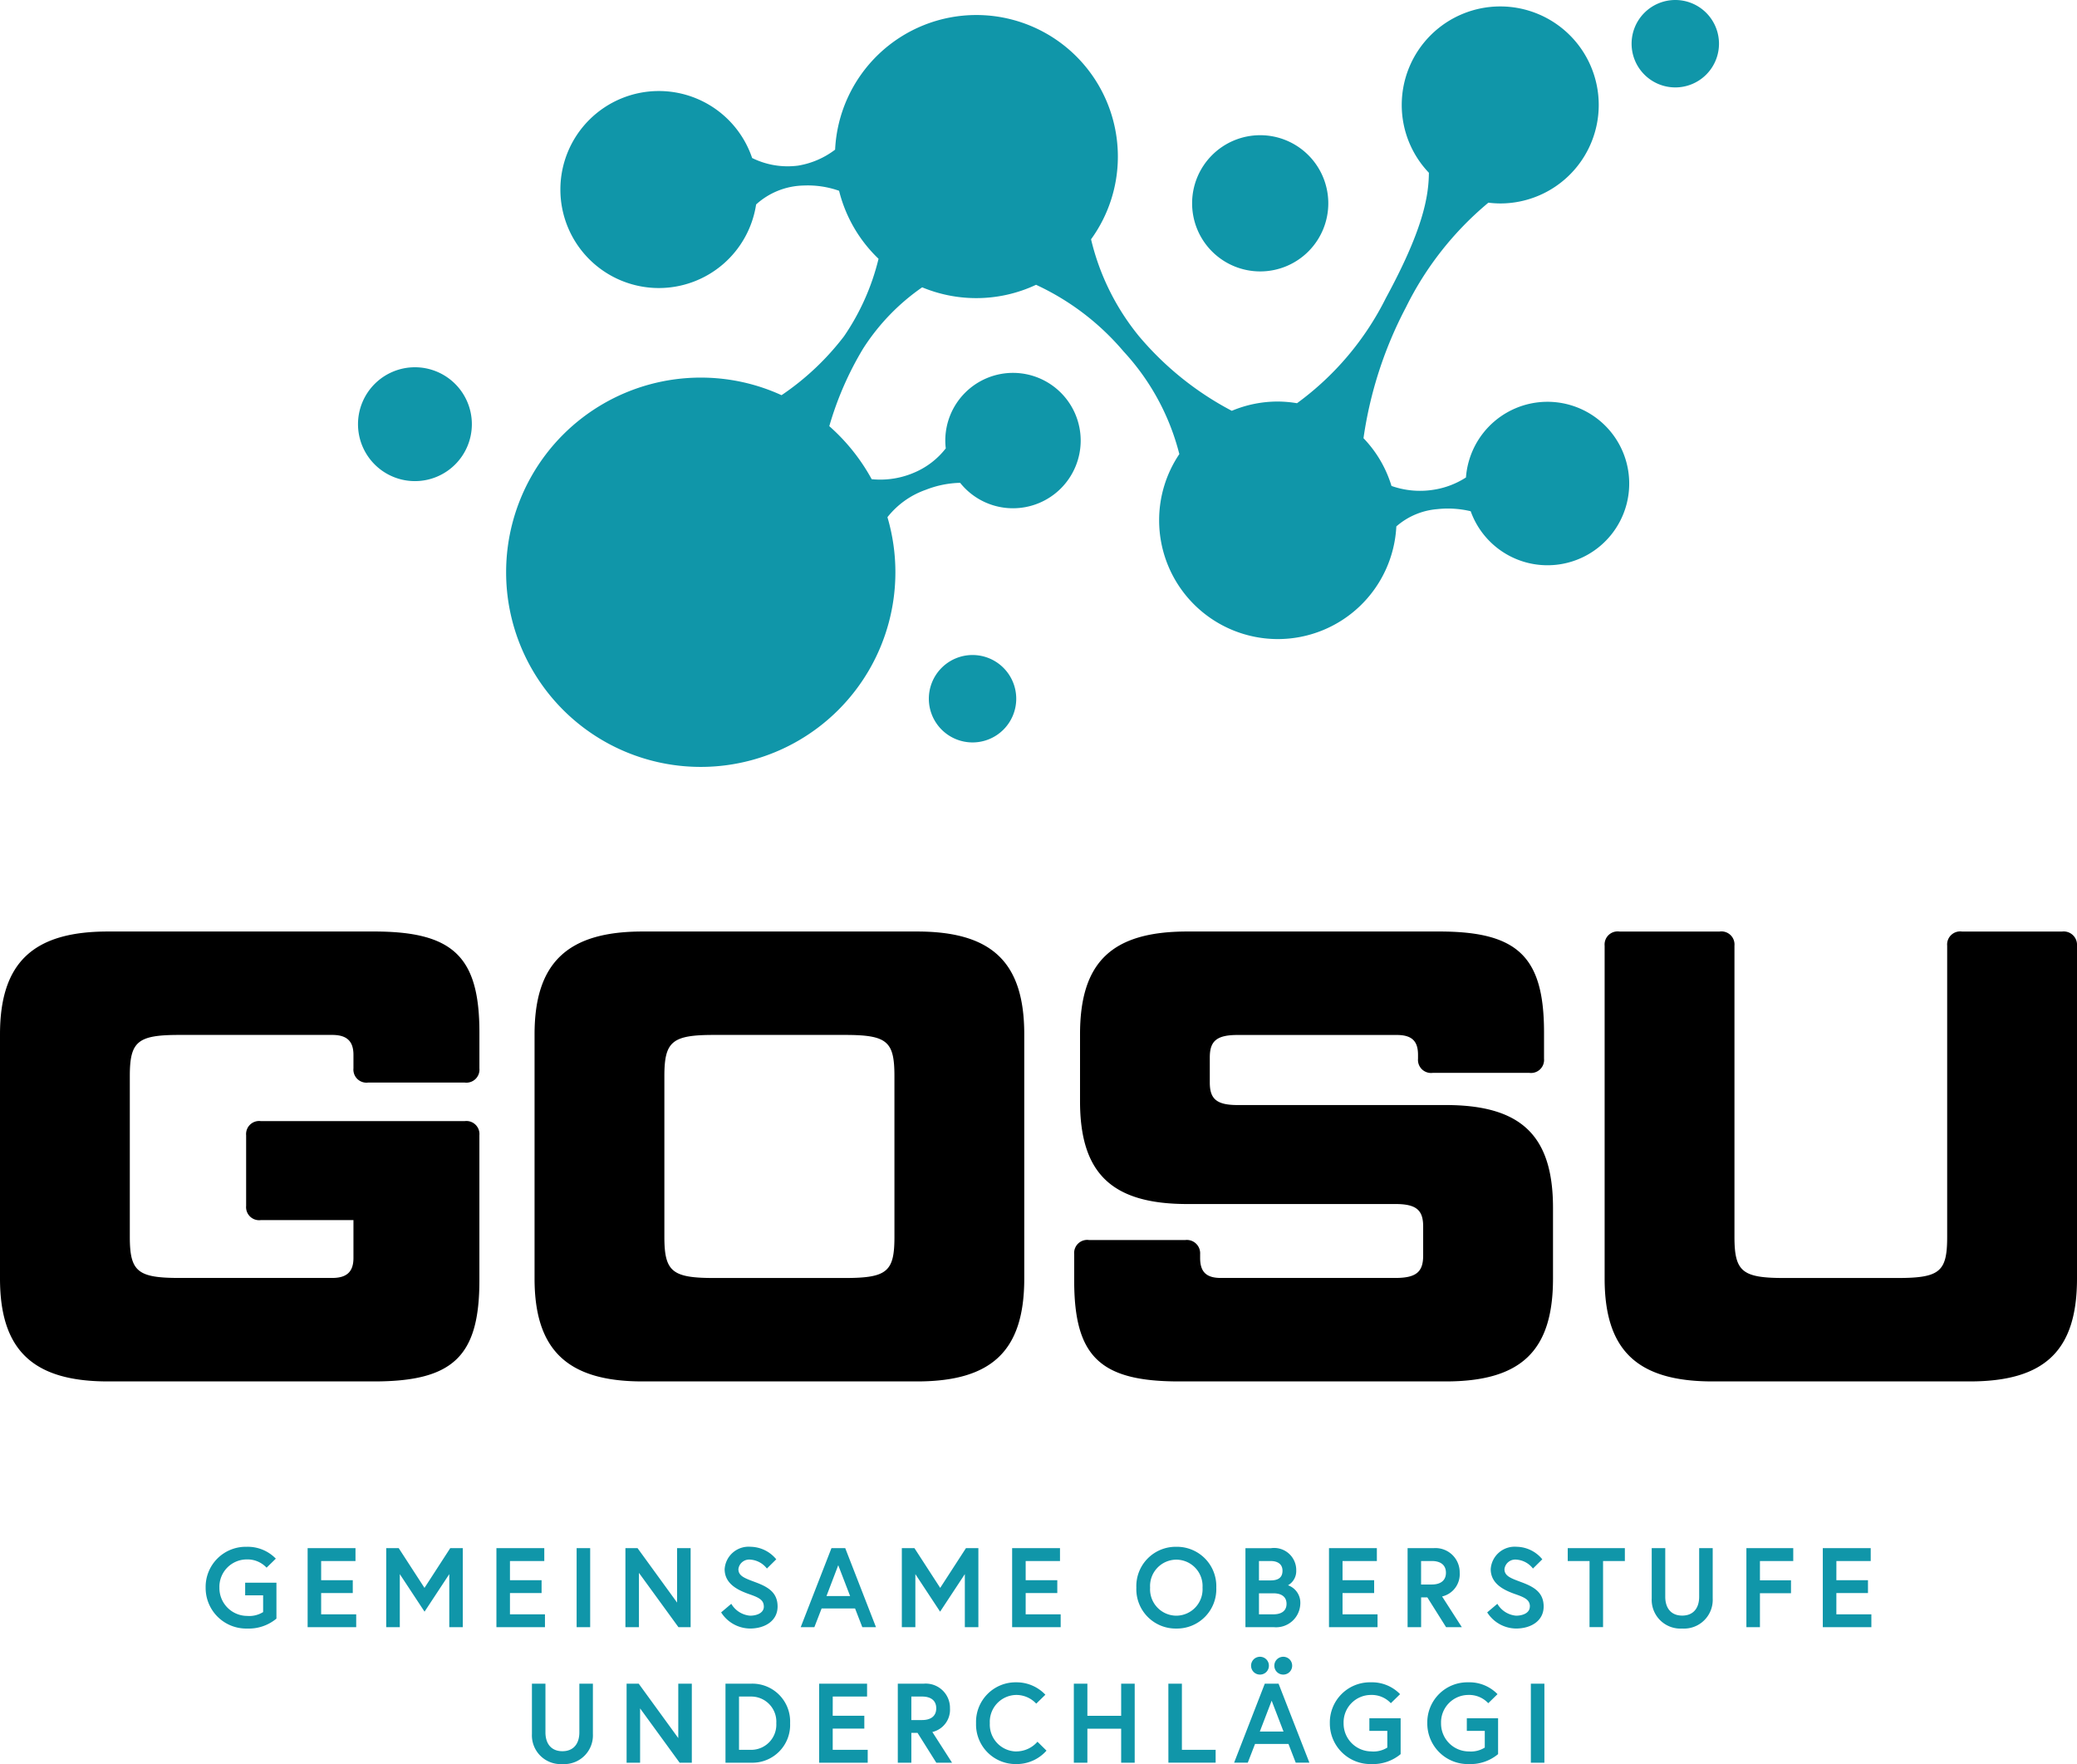 <svg xmlns="http://www.w3.org/2000/svg" xmlns:xlink="http://www.w3.org/1999/xlink" width="171.488" height="145.633" viewBox="0 0 171.488 145.633"><defs><clipPath id="clip-path"><path id="Pfad_51" data-name="Pfad 51" d="M0,0H171.488V-145.633H0Z" fill="none"></path></clipPath></defs><g id="Gruppe_141" data-name="Gruppe 141" transform="translate(0 145.633)"><g id="Gruppe_59" data-name="Gruppe 59" clip-path="url(#clip-path)"><g id="Gruppe_51" data-name="Gruppe 51" transform="translate(104.049 -123.226)"><path id="Pfad_43" data-name="Pfad 43" d="M0,0A5.622,5.622,0,0,0,5.622-5.622,5.622,5.622,0,0,0,0-11.245,5.622,5.622,0,0,0-5.622-5.622,5.622,5.622,0,0,0,0,0" fill="#1096a9"></path></g><g id="Gruppe_52" data-name="Gruppe 52" transform="translate(34.259 -115.314)"><path id="Pfad_44" data-name="Pfad 44" d="M0,0A4.7,4.7,0,0,0-4.7,4.7,4.7,4.7,0,0,0,0,9.4,4.7,4.7,0,0,0,4.7,4.7,4.7,4.7,0,0,0,0,0" fill="#1096a9"></path></g><g id="Gruppe_53" data-name="Gruppe 53" transform="translate(138.321 -145.633)"><path id="Pfad_45" data-name="Pfad 45" d="M0,0A3.609,3.609,0,0,0-3.608,3.609,3.609,3.609,0,0,0,0,7.217,3.608,3.608,0,0,0,3.608,3.609,3.608,3.608,0,0,0,0,0" fill="#1096a9"></path></g><g id="Gruppe_54" data-name="Gruppe 54" transform="translate(80.298 -91.558)"><path id="Pfad_46" data-name="Pfad 46" d="M0,0A3.609,3.609,0,0,0-3.608,3.609,3.609,3.609,0,0,0,0,7.217,3.608,3.608,0,0,0,3.608,3.609,3.608,3.608,0,0,0,0,0" fill="#1096a9"></path></g><g id="Gruppe_55" data-name="Gruppe 55" transform="translate(129.628 -112.201)"><path id="Pfad_47" data-name="Pfad 47" d="M0,0A6.748,6.748,0,0,0-8.348,4.627a6.743,6.743,0,0,0-.243,1.358,6.849,6.849,0,0,1-2.726,1.022,7.071,7.071,0,0,1-3.422-.322,9.776,9.776,0,0,0-2.312-3.943,33.281,33.281,0,0,1,3.5-10.794A26.45,26.45,0,0,1-6.739-16.7a8.311,8.311,0,0,0,.979.064,8.132,8.132,0,0,0,8.132-8.132A8.131,8.131,0,0,0-5.76-32.9a8.132,8.132,0,0,0-8.133,8.131,8.1,8.1,0,0,0,2.242,5.6c-.019,2.032-.516,4.746-3.556,10.35A23.991,23.991,0,0,1-22.54-.144a9.841,9.841,0,0,0-1.584-.139,9.773,9.773,0,0,0-3.8.766,25.506,25.506,0,0,1-7.664-6.16,19.87,19.87,0,0,1-3.957-8,11.622,11.622,0,0,0,2.214-6.825A11.686,11.686,0,0,0-49.02-32.192,11.676,11.676,0,0,0-60.677-21.077a6.9,6.9,0,0,1-3.042,1.316,6.621,6.621,0,0,1-3.809-.627,8.129,8.129,0,0,0-7.7-5.529,8.132,8.132,0,0,0-8.132,8.132,8.132,8.132,0,0,0,8.132,8.132,8.126,8.126,0,0,0,8.029-6.9,6.016,6.016,0,0,1,3.922-1.563,7.743,7.743,0,0,1,2.928.435,11.659,11.659,0,0,0,3.258,5.614,19.414,19.414,0,0,1-2.847,6.392A21.924,21.924,0,0,1-65.1-.807a15.991,15.991,0,0,0-6.672-1.452,16.069,16.069,0,0,0-16.068,16.07A16.069,16.069,0,0,0-71.771,29.88,16.069,16.069,0,0,0-55.7,13.811a16.049,16.049,0,0,0-.656-4.546A6.96,6.96,0,0,1-53.18,7a8.224,8.224,0,0,1,2.826-.572,5.577,5.577,0,0,0,4.365,2.1A5.592,5.592,0,0,0-40.4,2.942a5.592,5.592,0,0,0-5.592-5.591A5.591,5.591,0,0,0-51.58,2.942a5.657,5.657,0,0,0,.04.641,6.485,6.485,0,0,1-2.517,1.962,7.09,7.09,0,0,1-3.6.583,16.137,16.137,0,0,0-3.5-4.378,26.755,26.755,0,0,1,2.8-6.416,17.837,17.837,0,0,1,4.869-5.046,11.639,11.639,0,0,0,4.473.891,11.615,11.615,0,0,0,4.929-1.1,21.041,21.041,0,0,1,7.224,5.5,19.519,19.519,0,0,1,4.606,8.477,9.758,9.758,0,0,0-1.668,5.471,9.805,9.805,0,0,0,9.805,9.8,9.8,9.8,0,0,0,9.78-9.3A5.849,5.849,0,0,1-10.961,8.6,8.075,8.075,0,0,1-8.2,8.773a6.734,6.734,0,0,0,4.484,4.2A6.75,6.75,0,0,0,4.627,8.348,6.748,6.748,0,0,0,0,0" fill="#1096a9"></path></g><g id="Gruppe_56" data-name="Gruppe 56" transform="translate(47.835 -2.619)"><path id="Pfad_48" data-name="Pfad 48" d="M0,0C0,.932-.476,1.557-1.4,1.557S-2.8.932-2.8,0V-4.018H-3.916V.14A2.372,2.372,0,0,0-1.4,2.619,2.372,2.372,0,0,0,1.118.14V-4.018H0ZM3.9-4.018V2.507H5.015V-1.977L8.279,2.507H9.285V-4.018H8.167V.475L4.9-4.018Zm10.274,0H12.065V2.507h2.106A3.122,3.122,0,0,0,17.4-.756a3.121,3.121,0,0,0-3.225-3.262m.019,5.463H13.182v-4.4H14.19a2.074,2.074,0,0,1,2.07,2.2,2.079,2.079,0,0,1-2.07,2.2m6.731-4.4h2.834V-4.018H19.8V2.507h4.008V1.445h-2.89V-.309h2.61V-1.371h-2.61Zm5.371,5.464H27.41V.045h.513l1.548,2.462h1.3L29.145-.029A1.885,1.885,0,0,0,30.6-1.987a2,2,0,0,0-2.162-2.031H26.292Zm2-3.524H27.41v-1.94H28.3c.718,0,1.166.327,1.166.97s-.448.97-1.166.97m7.766,2.593A2.218,2.218,0,0,1,33.89-.756a2.217,2.217,0,0,1,2.172-2.331,2.246,2.246,0,0,1,1.66.718l.755-.737A3.274,3.274,0,0,0,36.062-4.13,3.267,3.267,0,0,0,32.753-.756a3.267,3.267,0,0,0,3.309,3.375A3.291,3.291,0,0,0,38.57,1.51L37.824.774a2.321,2.321,0,0,1-1.762.8m8.672-2.937H41.945V-4.018H40.827V2.507h1.118V-.3h2.789V2.507h1.118V-4.018H44.734Zm3.9,3.868h3.9V1.445H49.749V-4.018H48.631Zm5.426,0h1.128l.6-1.548h2.76l.6,1.548h1.128L57.73-4.018H56.593Zm3.1-5.118.979,2.546H56.183Zm-1.7-2.89a.731.731,0,0,0,.736.735.731.731,0,0,0,.736-.735.732.732,0,0,0-.736-.736.732.732,0,0,0-.736.736m1.921,0a.731.731,0,0,0,.736.735.731.731,0,0,0,.736-.735.732.732,0,0,0-.736-.736.732.732,0,0,0-.736.736m8.008,7.077A2.3,2.3,0,0,1,63.1-.756a2.262,2.262,0,0,1,2.248-2.331A2.156,2.156,0,0,1,67-2.406l.764-.746a3.228,3.228,0,0,0-2.414-.978A3.311,3.311,0,0,0,61.964-.756a3.35,3.35,0,0,0,3.43,3.375,3.563,3.563,0,0,0,2.415-.82V-1.165H65.227V-.122h1.482v1.38a2.147,2.147,0,0,1-1.315.318m8.047,0A2.3,2.3,0,0,1,71.146-.756a2.262,2.262,0,0,1,2.248-2.331,2.156,2.156,0,0,1,1.65.681l.764-.746a3.228,3.228,0,0,0-2.414-.978A3.311,3.311,0,0,0,70.01-.756a3.351,3.351,0,0,0,3.431,3.375,3.562,3.562,0,0,0,2.414-.82V-1.165H73.273V-.122h1.483v1.38a2.151,2.151,0,0,1-1.315.318m5.119.931h1.118V-4.018H78.56Z" fill="#1096a9"></path></g><g id="Gruppe_57" data-name="Gruppe 57" transform="translate(20.41 -12.231)"><path id="Pfad_49" data-name="Pfad 49" d="M0,0A2.3,2.3,0,0,1-2.294-2.331,2.262,2.262,0,0,1-.047-4.663,2.159,2.159,0,0,1,1.6-3.982l.764-.746A3.232,3.232,0,0,0-.047-5.706,3.311,3.311,0,0,0-3.431-2.331,3.351,3.351,0,0,0,0,1.043,3.564,3.564,0,0,0,2.414.224V-2.741H-.168V-1.7H1.315V-.317A2.152,2.152,0,0,1,0,0M6.106-4.532H8.941V-5.594H4.989V.931H9V-.131H6.106V-1.885H8.717V-2.946H6.106Zm5.372-1.062V.931H12.6V-3.45l2.043,3.1,2.042-3.1V.931H17.8V-5.594H16.764L14.638-2.313,12.511-5.594ZM21.695-4.532h2.834V-5.594H20.577V.931h4.008V-.131h-2.89V-1.885h2.611V-2.946H21.695ZM27.2.931h1.118V-5.594H27.2Zm4.028-6.525V.931h1.117V-3.553L35.607.931h1.005V-5.594H35.495V-1.1L32.23-5.594Zm11.43,4.82c0,.532-.578.755-1.138.755A1.992,1.992,0,0,1,39.969-1l-.838.709a2.852,2.852,0,0,0,2.386,1.332c1.231,0,2.275-.633,2.275-1.817s-.829-1.632-1.827-2.005c-.9-.336-1.409-.513-1.409-1.082a.9.9,0,0,1,1-.783,1.884,1.884,0,0,1,1.353.736l.773-.764a2.8,2.8,0,0,0-2.126-1.034A1.982,1.982,0,0,0,39.42-3.861c0,1.212,1.08,1.735,2.041,2.07.774.271,1.194.467,1.194,1.017M45.7.931h1.128l.6-1.548h2.76l.6,1.548h1.128L49.377-5.594H48.239Zm3.1-5.117.979,2.545H47.829Zm5.25-1.408V.931h1.117V-3.45l2.043,3.1,2.042-3.1V.931h1.118V-5.594H59.344L57.218-2.313,55.092-5.594ZM64.275-4.532h2.834V-5.594H63.157V.931h4.008V-.131h-2.89V-1.885h2.611V-2.946H64.275ZM76.713-5.706a3.249,3.249,0,0,0-3.3,3.375,3.248,3.248,0,0,0,3.3,3.374,3.248,3.248,0,0,0,3.3-3.374,3.248,3.248,0,0,0-3.3-3.375m0,5.687a2.178,2.178,0,0,1-2.164-2.312,2.178,2.178,0,0,1,2.164-2.313,2.178,2.178,0,0,1,2.164,2.313A2.178,2.178,0,0,1,76.713-.019m5.707.95h2.349A2,2,0,0,0,86.95-1a1.522,1.522,0,0,0-1.016-1.529,1.34,1.34,0,0,0,.68-1.2,1.825,1.825,0,0,0-2.079-1.864H82.42ZM84.731-.131H83.537V-1.866h1.194c.616,0,1.082.252,1.082.868s-.466.867-1.082.867m-1.194-2.8v-1.6H84.5c.55,0,.98.233.98.8s-.355.8-.98.8Zm6.9-1.6h2.834V-5.594H89.319V.931h4.008V-.131h-2.89V-1.885h2.61V-2.946h-2.61ZM95.808.931h1.118V-1.53h.513L98.987.931h1.3l-1.63-2.536a1.885,1.885,0,0,0,1.453-1.958,2,2,0,0,0-2.162-2.031H95.808Zm2-3.524h-.886V-4.532h.886c.718,0,1.166.326,1.166.969s-.448.97-1.166.97M105.9-.774c0,.532-.578.755-1.138.755A1.989,1.989,0,0,1,103.22-1l-.839.709a2.852,2.852,0,0,0,2.386,1.332c1.231,0,2.275-.633,2.275-1.817s-.829-1.632-1.827-2.005c-.9-.336-1.409-.513-1.409-1.082a.9.9,0,0,1,1-.783,1.883,1.883,0,0,1,1.352.736l.773-.764a2.8,2.8,0,0,0-2.125-1.034,1.982,1.982,0,0,0-2.135,1.845c0,1.212,1.08,1.735,2.041,2.07.775.271,1.194.467,1.194,1.017m4.923,1.7h1.118V-4.532h1.8V-5.594h-4.716v1.062h1.8Zm9.053-2.507c0,.933-.476,1.557-1.4,1.557s-1.4-.624-1.4-1.557V-5.594h-1.118v4.158a2.372,2.372,0,0,0,2.517,2.479A2.372,2.372,0,0,0,121-1.436V-5.594h-1.118ZM124.9-4.532h2.75V-5.594h-3.868V.931H124.9V-1.875h2.564V-2.937H124.9Zm6.312,0h2.834V-5.594H130.09V.931H134.1V-.131h-2.89V-1.885h2.61V-2.946h-2.61Z" fill="#1096a9"></path></g><g id="Gruppe_58" data-name="Gruppe 58" transform="translate(38.363 -56.263)"><path id="Pfad_50" data-name="Pfad 50" d="M0,0A1.077,1.077,0,0,0,1.22-1.167V-4.139c0-6.261-2.175-8.33-8.7-8.33H-29.449c-6.155,0-8.914,2.546-8.914,8.489V16.184c0,5.943,2.759,8.49,8.914,8.49H-7.482c6.527,0,8.7-2.07,8.7-8.331V4.351A1.077,1.077,0,0,0,0,3.184H-16.821a1.078,1.078,0,0,0-1.22,1.167v5.837a1.078,1.078,0,0,0,1.22,1.167H-9.18v3.131c0,1.114-.53,1.645-1.751,1.645H-23.559c-3.449,0-4.086-.531-4.086-3.4V-.531c0-2.865.637-3.4,4.086-3.4h12.628c1.221,0,1.751.531,1.751,1.645v1.115A1.078,1.078,0,0,0-7.959,0ZM46.205-3.98c0-5.943-2.653-8.489-8.861-8.489H14.687c-6.155,0-8.914,2.546-8.914,8.489V16.184c0,5.943,2.759,8.49,8.914,8.49H37.344c6.208,0,8.861-2.547,8.861-8.49ZM35.487,12.735c0,2.865-.584,3.4-4.086,3.4H20.577c-3.449,0-4.086-.531-4.086-3.4V-.531c0-2.865.637-3.4,4.086-3.4H31.4c3.5,0,4.086.531,4.086,3.4ZM51.549,13a1.079,1.079,0,0,0-1.221,1.167v2.176c0,6.261,2.123,8.331,8.649,8.331H81c6.261,0,8.861-2.547,8.861-8.49V10.347c0-5.943-2.6-8.49-8.861-8.49H63.806c-1.751,0-2.282-.53-2.282-1.857V-2.069c0-1.327.531-1.858,2.282-1.858H76.965c1.273,0,1.751.531,1.751,1.645v.319A1.078,1.078,0,0,0,79.936-.8H87.9a1.077,1.077,0,0,0,1.22-1.167V-4.139c0-6.261-2.175-8.33-8.649-8.33h-20.8c-6.261,0-8.861,2.546-8.861,8.489V1.539c0,5.943,2.6,8.49,8.861,8.49H76.859c1.751,0,2.282.53,2.282,1.857v2.388c0,1.326-.531,1.857-2.282,1.857H62.426c-1.22,0-1.7-.531-1.7-1.645v-.319A1.1,1.1,0,0,0,59.508,13Zm53.294-24.3a1.078,1.078,0,0,0-1.221-1.167H95.345A1.078,1.078,0,0,0,94.124-11.3V16.184c0,5.943,2.707,8.49,8.915,8.49h21.224c6.209,0,8.862-2.547,8.862-8.49V-11.3a1.1,1.1,0,0,0-1.221-1.167h-8.277a1.078,1.078,0,0,0-1.221,1.167V12.735c0,2.865-.584,3.4-4.086,3.4h-9.391c-3.449,0-4.086-.531-4.086-3.4Z"></path></g></g></g></svg>